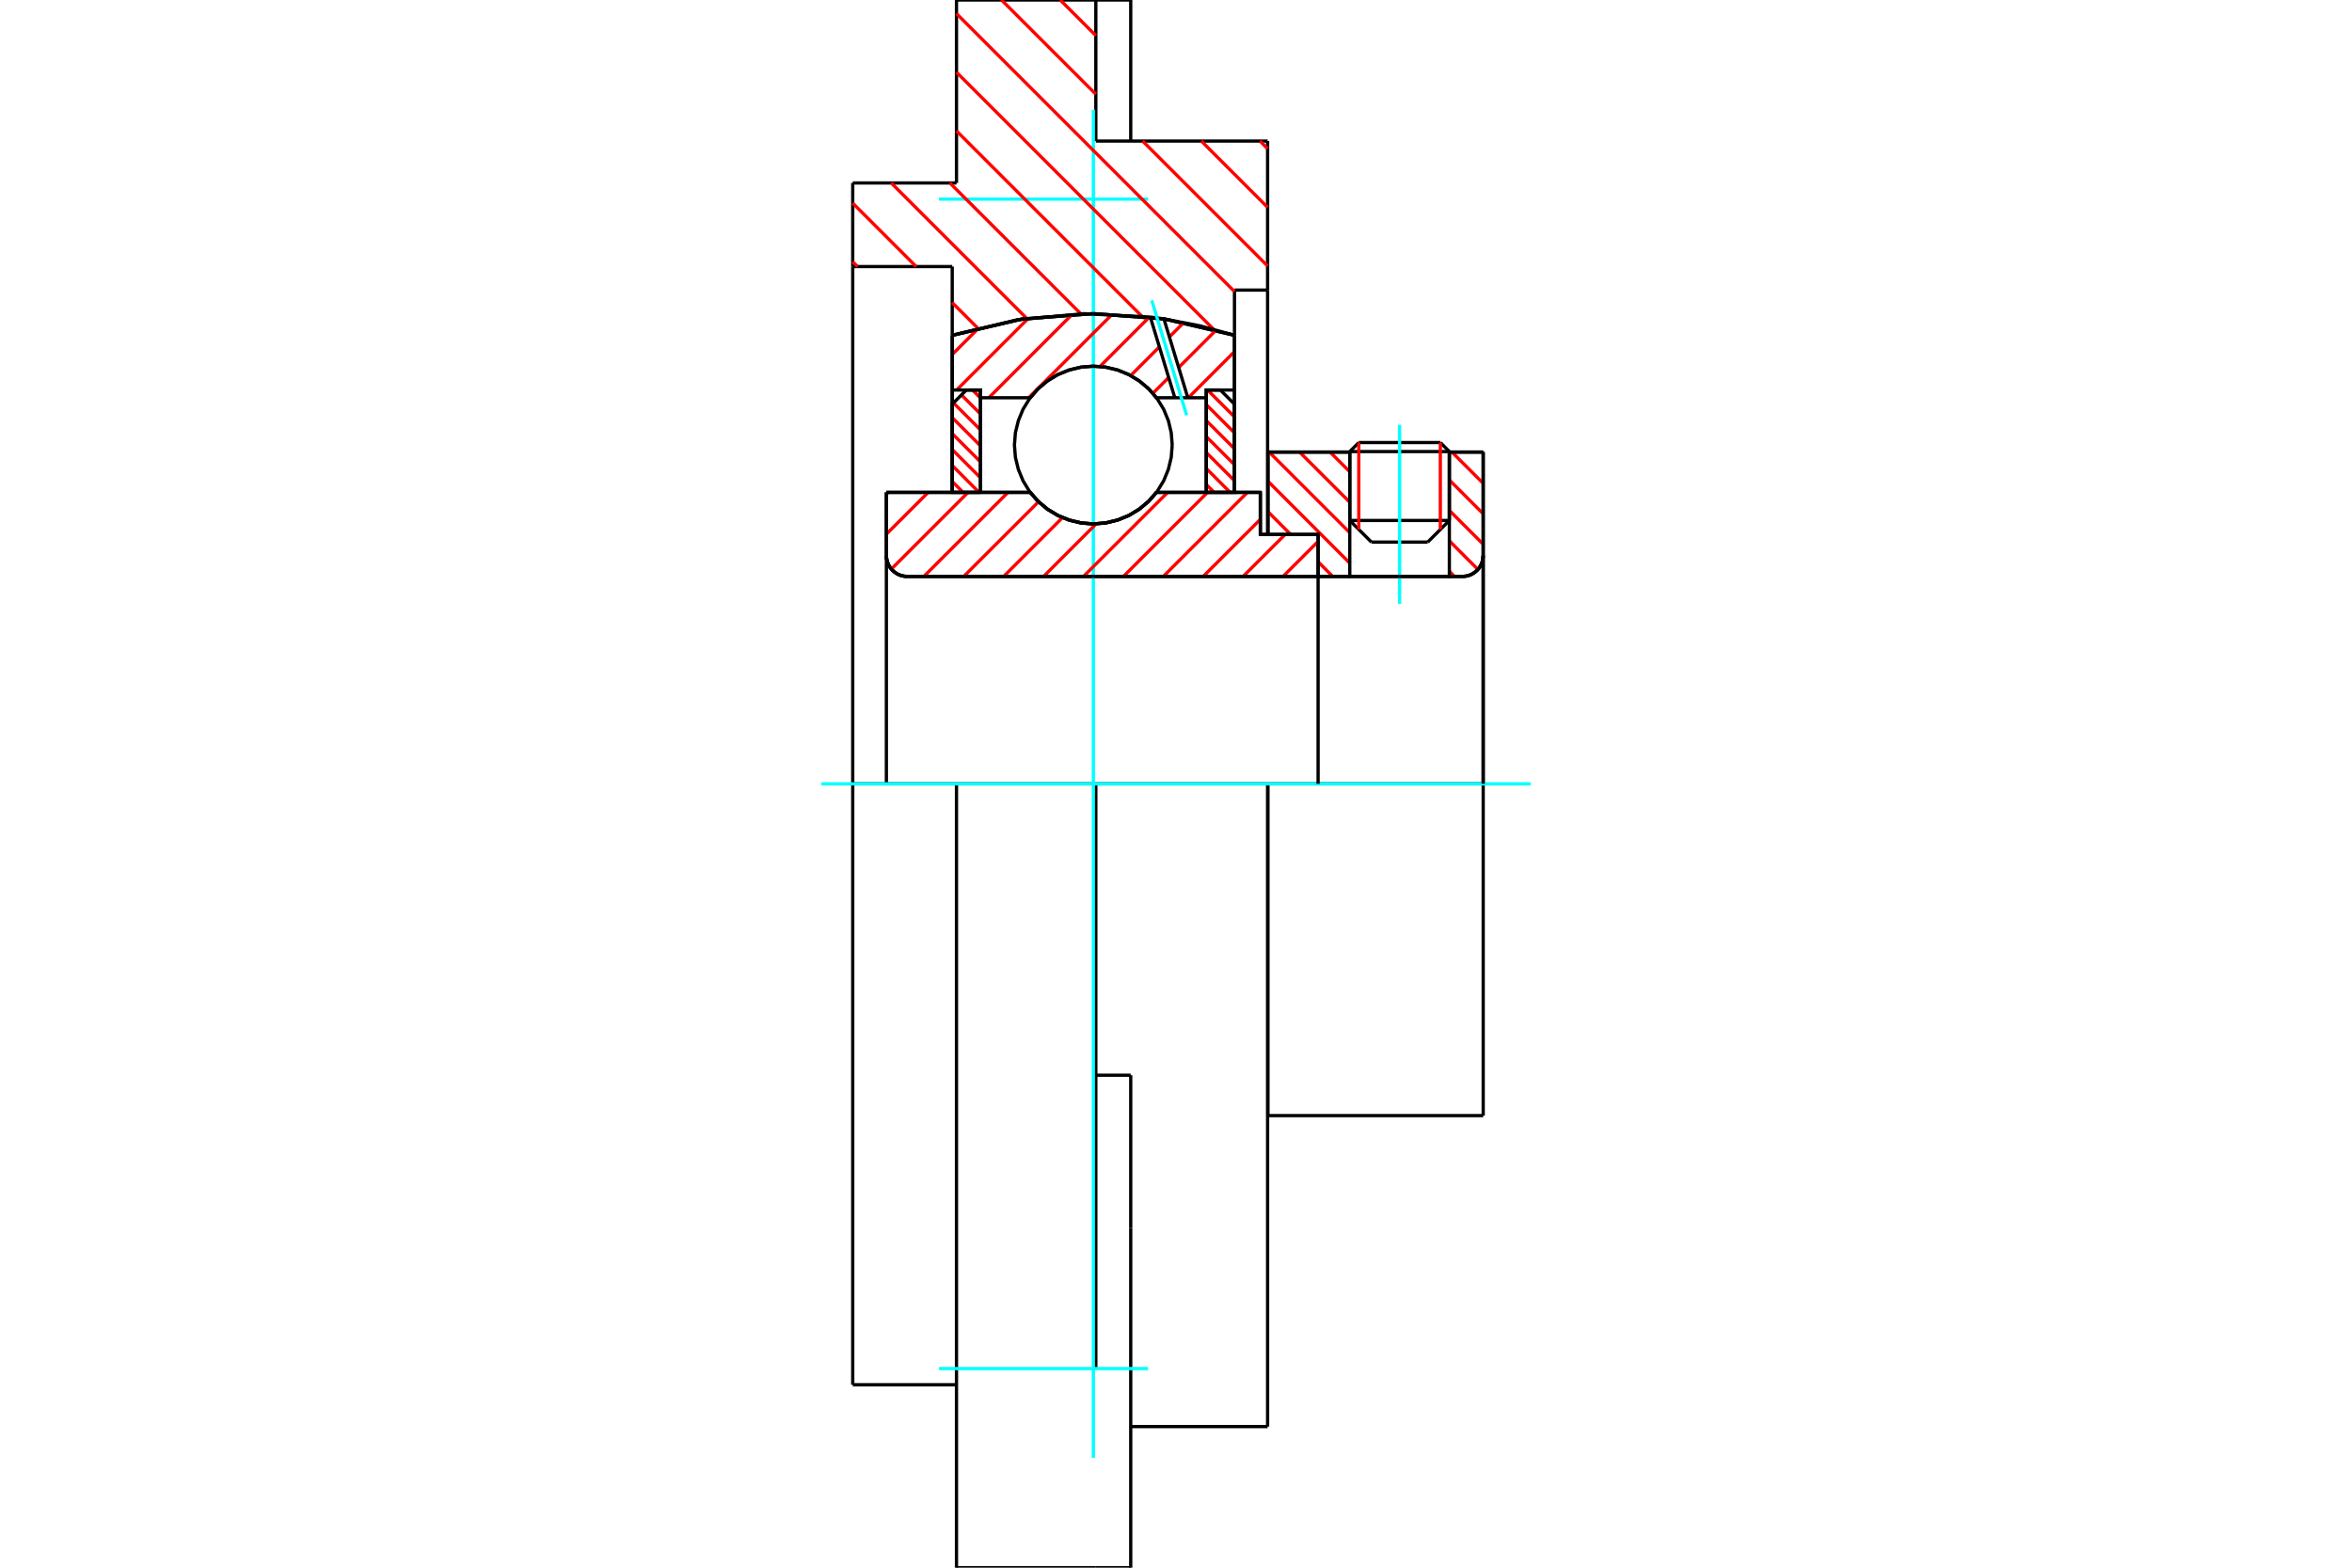 <?xml version="1.0" standalone="no"?>
<!DOCTYPE svg PUBLIC "-//W3C//DTD SVG 1.1//EN"
	"http://www.w3.org/Graphics/SVG/1.1/DTD/svg11.dtd">
<svg xmlns="http://www.w3.org/2000/svg" height="100%" width="100%" viewBox="0 0 36000 24000">
	<rect x="-1800" y="-1200" width="39600" height="26400" style="fill:#FFF"/>
	<g style="fill:none; fill-rule:evenodd" transform="matrix(1 0 0 1 0 0)">
		<g style="fill:none; stroke:#000; stroke-width:50; shape-rendering:geometricPrecision">
			<line x1="19407" y1="12000" x2="19402" y2="12000"/>
			<line x1="19291" y1="8182" x2="19407" y2="8182"/>
			<line x1="19291" y1="7538" x2="19291" y2="8182"/>
			<line x1="13567" y1="7538" x2="15769" y2="7538"/>
			<line x1="17701" y1="7538" x2="19291" y2="7538"/>
			<polyline points="15769,7538 15892,7678 16035,7797 16195,7893 16368,7963 16549,8006 16735,8021 16921,8006 17102,7963 17275,7893 17435,7797 17578,7678 17701,7538"/>
			<polyline points="13567,8506 13571,8556 13583,8604 13602,8651 13628,8694 13661,8732 13699,8764 13742,8791 13788,8810 13837,8821 13887,8825"/>
			<line x1="13567" y1="8506" x2="13567" y2="12000"/>
			<line x1="13567" y1="8506" x2="13567" y2="7538"/>
			<line x1="22184" y1="7968" x2="22184" y2="6921"/>
			<line x1="21853" y1="8299" x2="22184" y2="7968"/>
			<line x1="20660" y1="7968" x2="20991" y2="8299"/>
			<line x1="20660" y1="6921" x2="20660" y2="7968"/>
			<line x1="20660" y1="6921" x2="19407" y2="6921"/>
			<line x1="19407" y1="8182" x2="19407" y2="6921"/>
			<line x1="22382" y1="8825" x2="13887" y2="8825"/>
			<polyline points="22382,8825 22432,8821 22481,8810 22527,8791 22570,8764 22608,8732 22641,8694 22667,8651 22686,8604 22698,8556 22702,8506"/>
			<line x1="22702" y1="6921" x2="22702" y2="8506"/>
			<line x1="22702" y1="6921" x2="22184" y2="6921"/>
			<polyline points="22702,17079 22702,12000 19407,12000"/>
			<line x1="19407" y1="17079" x2="19407" y2="12000"/>
			<line x1="22702" y1="8506" x2="22702" y2="12000"/>
			<line x1="20660" y1="7968" x2="22184" y2="7968"/>
			<line x1="22184" y1="6913" x2="20660" y2="6913"/>
			<line x1="20798" y1="6775" x2="22046" y2="6775"/>
			<line x1="21853" y1="8299" x2="20991" y2="8299"/>
			<line x1="19402" y1="15818" x2="19407" y2="15818"/>
			<polyline points="13567,8506 13571,8556 13583,8604 13602,8651 13628,8694 13661,8732 13699,8764 13742,8791 13788,8810 13837,8821 13887,8825"/>
			<line x1="19407" y1="17079" x2="22702" y2="17079"/>
			<polyline points="22382,8825 22432,8821 22481,8810 22527,8791 22570,8764 22608,8732 22641,8694 22667,8651 22686,8604 22698,8556 22702,8506"/>
			<line x1="20660" y1="6913" x2="20660" y2="6921"/>
			<line x1="22184" y1="6921" x2="22184" y2="6913"/>
			<line x1="20798" y1="6775" x2="20660" y2="6913"/>
			<line x1="22184" y1="6913" x2="22046" y2="6775"/>
			<line x1="14640" y1="12000" x2="13052" y2="12000"/>
			<line x1="16773" y1="12000" x2="14640" y2="12000"/>
			<line x1="19402" y1="12000" x2="16773" y2="12000"/>
			<line x1="14575" y1="4081" x2="13052" y2="4081"/>
			<line x1="14575" y1="5133" x2="14575" y2="4081"/>
			<polyline points="18895,5133 17827,4884 16735,4801 15642,4884 14575,5133"/>
			<line x1="18895" y1="4441" x2="18895" y2="5133"/>
			<line x1="19402" y1="4441" x2="18895" y2="4441"/>
			<line x1="19402" y1="2160" x2="19402" y2="4441"/>
			<line x1="16773" y1="2160" x2="19402" y2="2160"/>
			<line x1="16773" y1="0" x2="16773" y2="2160"/>
			<line x1="14640" y1="0" x2="16773" y2="0"/>
			<line x1="14640" y1="2801" x2="14640" y2="0"/>
			<line x1="13052" y1="2801" x2="14640" y2="2801"/>
			<line x1="13052" y1="4081" x2="13052" y2="2801"/>
			<line x1="14575" y1="7538" x2="14575" y2="5133"/>
			<line x1="18895" y1="5133" x2="18895" y2="7538"/>
			<line x1="13052" y1="21199" x2="13052" y2="12000"/>
			<line x1="19402" y1="4441" x2="19402" y2="8182"/>
			<line x1="19402" y1="12000" x2="19402" y2="21840"/>
			<line x1="13052" y1="12000" x2="13052" y2="4081"/>
			<line x1="17307" y1="16461" x2="16773" y2="16461"/>
			<line x1="17307" y1="18797" x2="17307" y2="16461"/>
			<line x1="16773" y1="20952" x2="16773" y2="12000"/>
			<line x1="17307" y1="24000" x2="17307" y2="18797"/>
			<line x1="17307" y1="893" x2="17307" y2="0"/>
			<line x1="17307" y1="2160" x2="17307" y2="893"/>
			<polyline points="14640,24000 14640,20952 14640,12000"/>
			<line x1="14640" y1="24000" x2="16773" y2="24000"/>
			<line x1="13052" y1="21199" x2="14640" y2="21199"/>
			<line x1="17307" y1="21840" x2="19402" y2="21840"/>
			<line x1="17307" y1="0" x2="16773" y2="0"/>
			<line x1="16773" y1="24000" x2="17307" y2="24000"/>
		</g>
		<g style="fill:none; stroke:#0FF; stroke-width:50; shape-rendering:geometricPrecision">
			<line x1="21422" y1="9244" x2="21422" y2="6502"/>
			<line x1="16735" y1="22319" x2="16735" y2="1681"/>
			<line x1="12573" y1="12000" x2="23427" y2="12000"/>
			<line x1="14373" y1="3048" x2="17573" y2="3048"/>
			<line x1="14373" y1="20952" x2="17573" y2="20952"/>
		</g>
		<g style="fill:none; stroke:#F00; stroke-width:50; shape-rendering:geometricPrecision">
			<line x1="19286" y1="2160" x2="19402" y2="2276"/>
			<line x1="16228" y1="0" x2="16773" y2="545"/>
			<line x1="18388" y1="2160" x2="19402" y2="3174"/>
			<line x1="15330" y1="0" x2="16773" y2="1443"/>
			<line x1="17490" y1="2160" x2="19402" y2="4072"/>
			<line x1="14640" y1="208" x2="18895" y2="4463"/>
			<line x1="14640" y1="1106" x2="18578" y2="5044"/>
			<line x1="14640" y1="2004" x2="17478" y2="4842"/>
			<line x1="14539" y1="2801" x2="16545" y2="4806"/>
			<line x1="13641" y1="2801" x2="15715" y2="4875"/>
			<line x1="13052" y1="3110" x2="14023" y2="4081"/>
			<line x1="14575" y1="4633" x2="14966" y2="5024"/>
			<line x1="13052" y1="4008" x2="13126" y2="4081"/>
		</g>
		<g style="fill:none; stroke:#000; stroke-width:50; shape-rendering:geometricPrecision">
			<polyline points="18895,5133 17827,4884 16735,4801 15642,4884 14575,5133"/>
		</g>
		<g style="fill:none; stroke:#F00; stroke-width:50; shape-rendering:geometricPrecision">
			<line x1="22046" y1="6775" x2="22046" y2="8105"/>
			<line x1="20798" y1="8105" x2="20798" y2="6775"/>
			<line x1="14575" y1="7371" x2="14742" y2="7538"/>
			<line x1="14575" y1="7126" x2="14986" y2="7538"/>
			<line x1="14575" y1="6882" x2="15007" y2="7314"/>
			<line x1="14575" y1="6638" x2="15007" y2="7070"/>
			<line x1="14575" y1="6393" x2="15007" y2="6825"/>
			<line x1="14594" y1="6168" x2="15007" y2="6581"/>
			<line x1="14716" y1="6046" x2="15007" y2="6337"/>
			<line x1="14885" y1="5971" x2="15007" y2="6092"/>
		</g>
		<g style="fill:none; stroke:#000; stroke-width:50; shape-rendering:geometricPrecision">
			<polyline points="15007,7538 15007,5971 14791,5971 14575,6187 14575,7538 15007,7538"/>
		</g>
		<g style="fill:none; stroke:#F00; stroke-width:50; shape-rendering:geometricPrecision">
			<line x1="18483" y1="5971" x2="18895" y2="6382"/>
			<line x1="18463" y1="6194" x2="18895" y2="6626"/>
			<line x1="18463" y1="6438" x2="18895" y2="6870"/>
			<line x1="18463" y1="6683" x2="18895" y2="7115"/>
			<line x1="18463" y1="6927" x2="18895" y2="7359"/>
			<line x1="18463" y1="7171" x2="18829" y2="7538"/>
			<line x1="18463" y1="7416" x2="18584" y2="7538"/>
		</g>
		<g style="fill:none; stroke:#000; stroke-width:50; shape-rendering:geometricPrecision">
			<polyline points="18463,7538 18463,5971 18679,5971 18895,6187 18895,7538 18463,7538"/>
			<polyline points="17942,6813 17927,6624 17883,6440 17811,6265 17712,6104 17589,5959 17444,5836 17283,5737 17108,5665 16924,5621 16735,5606 16546,5621 16362,5665 16187,5737 16025,5836 15881,5959 15758,6104 15659,6265 15587,6440 15542,6624 15527,6813 15542,7002 15587,7186 15659,7361 15758,7523 15881,7667 16025,7790 16187,7889 16362,7961 16546,8006 16735,8021 16924,8006 17108,7961 17283,7889 17444,7790 17589,7667 17712,7523 17811,7361 17883,7186 17927,7002 17942,6813"/>
		</g>
		<g style="fill:none; stroke:#F00; stroke-width:50; shape-rendering:geometricPrecision">
			<line x1="22689" y1="6921" x2="22702" y2="6934"/>
			<line x1="22223" y1="6921" x2="22702" y2="7400"/>
			<line x1="22184" y1="7348" x2="22702" y2="7866"/>
			<line x1="22184" y1="7814" x2="22702" y2="8332"/>
			<line x1="22184" y1="8280" x2="22621" y2="8718"/>
			<line x1="20358" y1="6921" x2="20660" y2="7222"/>
			<line x1="22184" y1="8746" x2="22263" y2="8825"/>
			<line x1="19892" y1="6921" x2="20660" y2="7689"/>
			<line x1="19426" y1="6921" x2="20660" y2="8155"/>
			<line x1="19407" y1="7367" x2="20660" y2="8621"/>
			<line x1="19407" y1="7833" x2="19755" y2="8182"/>
			<line x1="20175" y1="8601" x2="20399" y2="8825"/>
		</g>
		<g style="fill:none; stroke:#000; stroke-width:50; shape-rendering:geometricPrecision">
			<line x1="22702" y1="12000" x2="22702" y2="6921"/>
			<polyline points="22382,8825 22432,8821 22481,8810 22527,8791 22570,8764 22608,8732 22641,8694 22667,8651 22686,8604 22698,8556 22702,8506"/>
			<polyline points="22382,8825 22184,8825 22184,6921"/>
			<polyline points="22184,8825 20660,8825 20660,6921"/>
			<polyline points="20660,8825 20175,8825 20175,12000"/>
			<polyline points="20175,8825 20175,8182 19407,8182 19407,6921 20660,6921"/>
			<line x1="22184" y1="6921" x2="22702" y2="6921"/>
		</g>
		<g style="fill:none; stroke:#F00; stroke-width:50; shape-rendering:geometricPrecision">
			<line x1="18895" y1="5383" x2="18189" y2="6089"/>
			<line x1="18613" y1="5054" x2="18041" y2="5626"/>
			<line x1="17888" y1="5779" x2="17646" y2="6021"/>
			<line x1="18119" y1="4938" x2="17899" y2="5158"/>
			<line x1="17746" y1="5310" x2="17306" y2="5750"/>
			<line x1="17593" y1="4853" x2="16835" y2="5611"/>
			<line x1="17025" y1="4810" x2="15746" y2="6089"/>
			<line x1="16412" y1="4811" x2="15135" y2="6089"/>
			<line x1="15741" y1="4872" x2="14642" y2="5971"/>
			<line x1="14983" y1="5019" x2="14575" y2="5427"/>
		</g>
		<g style="fill:none; stroke:#000; stroke-width:50; shape-rendering:geometricPrecision">
			<polyline points="14575,7538 14575,5971 14575,5133"/>
			<polyline points="17607,4854 16587,4802 15569,4896 14575,5133"/>
			<polyline points="17815,4882 17711,4867 17607,4854"/>
			<polyline points="18895,5133 18360,4987 17815,4882"/>
			<polyline points="18895,5133 18895,5971 18463,5971 18463,6089 18463,7538"/>
			<polyline points="18463,6089 18181,6089 17982,6089 17701,6089 17578,5949 17435,5829 17275,5733 17102,5663 16921,5620 16735,5606 16549,5620 16368,5663 16195,5733 16035,5829 15892,5949 15769,6089 15007,6089 15007,7538"/>
			<polyline points="15007,6089 15007,5971 14575,5971"/>
			<line x1="18895" y1="5971" x2="18895" y2="7538"/>
		</g>
		<g style="fill:none; stroke:#0FF; stroke-width:50; shape-rendering:geometricPrecision">
			<line x1="18163" y1="6357" x2="17629" y2="4599"/>
		</g>
		<g style="fill:none; stroke:#000; stroke-width:50; shape-rendering:geometricPrecision">
			<line x1="17982" y1="6089" x2="17607" y2="4854"/>
			<line x1="18181" y1="6089" x2="17815" y2="4882"/>
		</g>
		<g style="fill:none; stroke:#F00; stroke-width:50; shape-rendering:geometricPrecision">
			<line x1="20175" y1="8289" x2="19638" y2="8825"/>
			<line x1="19671" y1="8182" x2="19027" y2="8825"/>
			<line x1="19291" y1="7951" x2="18416" y2="8825"/>
			<line x1="19093" y1="7538" x2="17806" y2="8825"/>
			<line x1="18483" y1="7538" x2="17195" y2="8825"/>
			<line x1="17872" y1="7538" x2="16584" y2="8825"/>
			<line x1="16779" y1="8019" x2="15973" y2="8825"/>
			<line x1="16263" y1="7924" x2="15362" y2="8825"/>
			<line x1="15896" y1="7681" x2="14751" y2="8825"/>
			<line x1="15428" y1="7538" x2="14140" y2="8825"/>
			<line x1="14817" y1="7538" x2="13643" y2="8712"/>
			<line x1="14207" y1="7538" x2="13567" y2="8177"/>
			<line x1="13596" y1="7538" x2="13567" y2="7566"/>
		</g>
		<g style="fill:none; stroke:#000; stroke-width:50; shape-rendering:geometricPrecision">
			<polyline points="13567,7538 13567,8506 13571,8556 13583,8604 13602,8651 13628,8694 13661,8732 13699,8764 13742,8791 13788,8810 13837,8821 13887,8825 20175,8825 20175,8182 19291,8182 19291,7538 17701,7538"/>
			<polyline points="15769,7538 15892,7678 16035,7797 16195,7893 16368,7963 16549,8006 16735,8021 16921,8006 17102,7963 17275,7893 17435,7797 17578,7678 17701,7538"/>
			<polyline points="15769,7538 13999,7538 13567,7538"/>
		</g>
	</g>
</svg>
